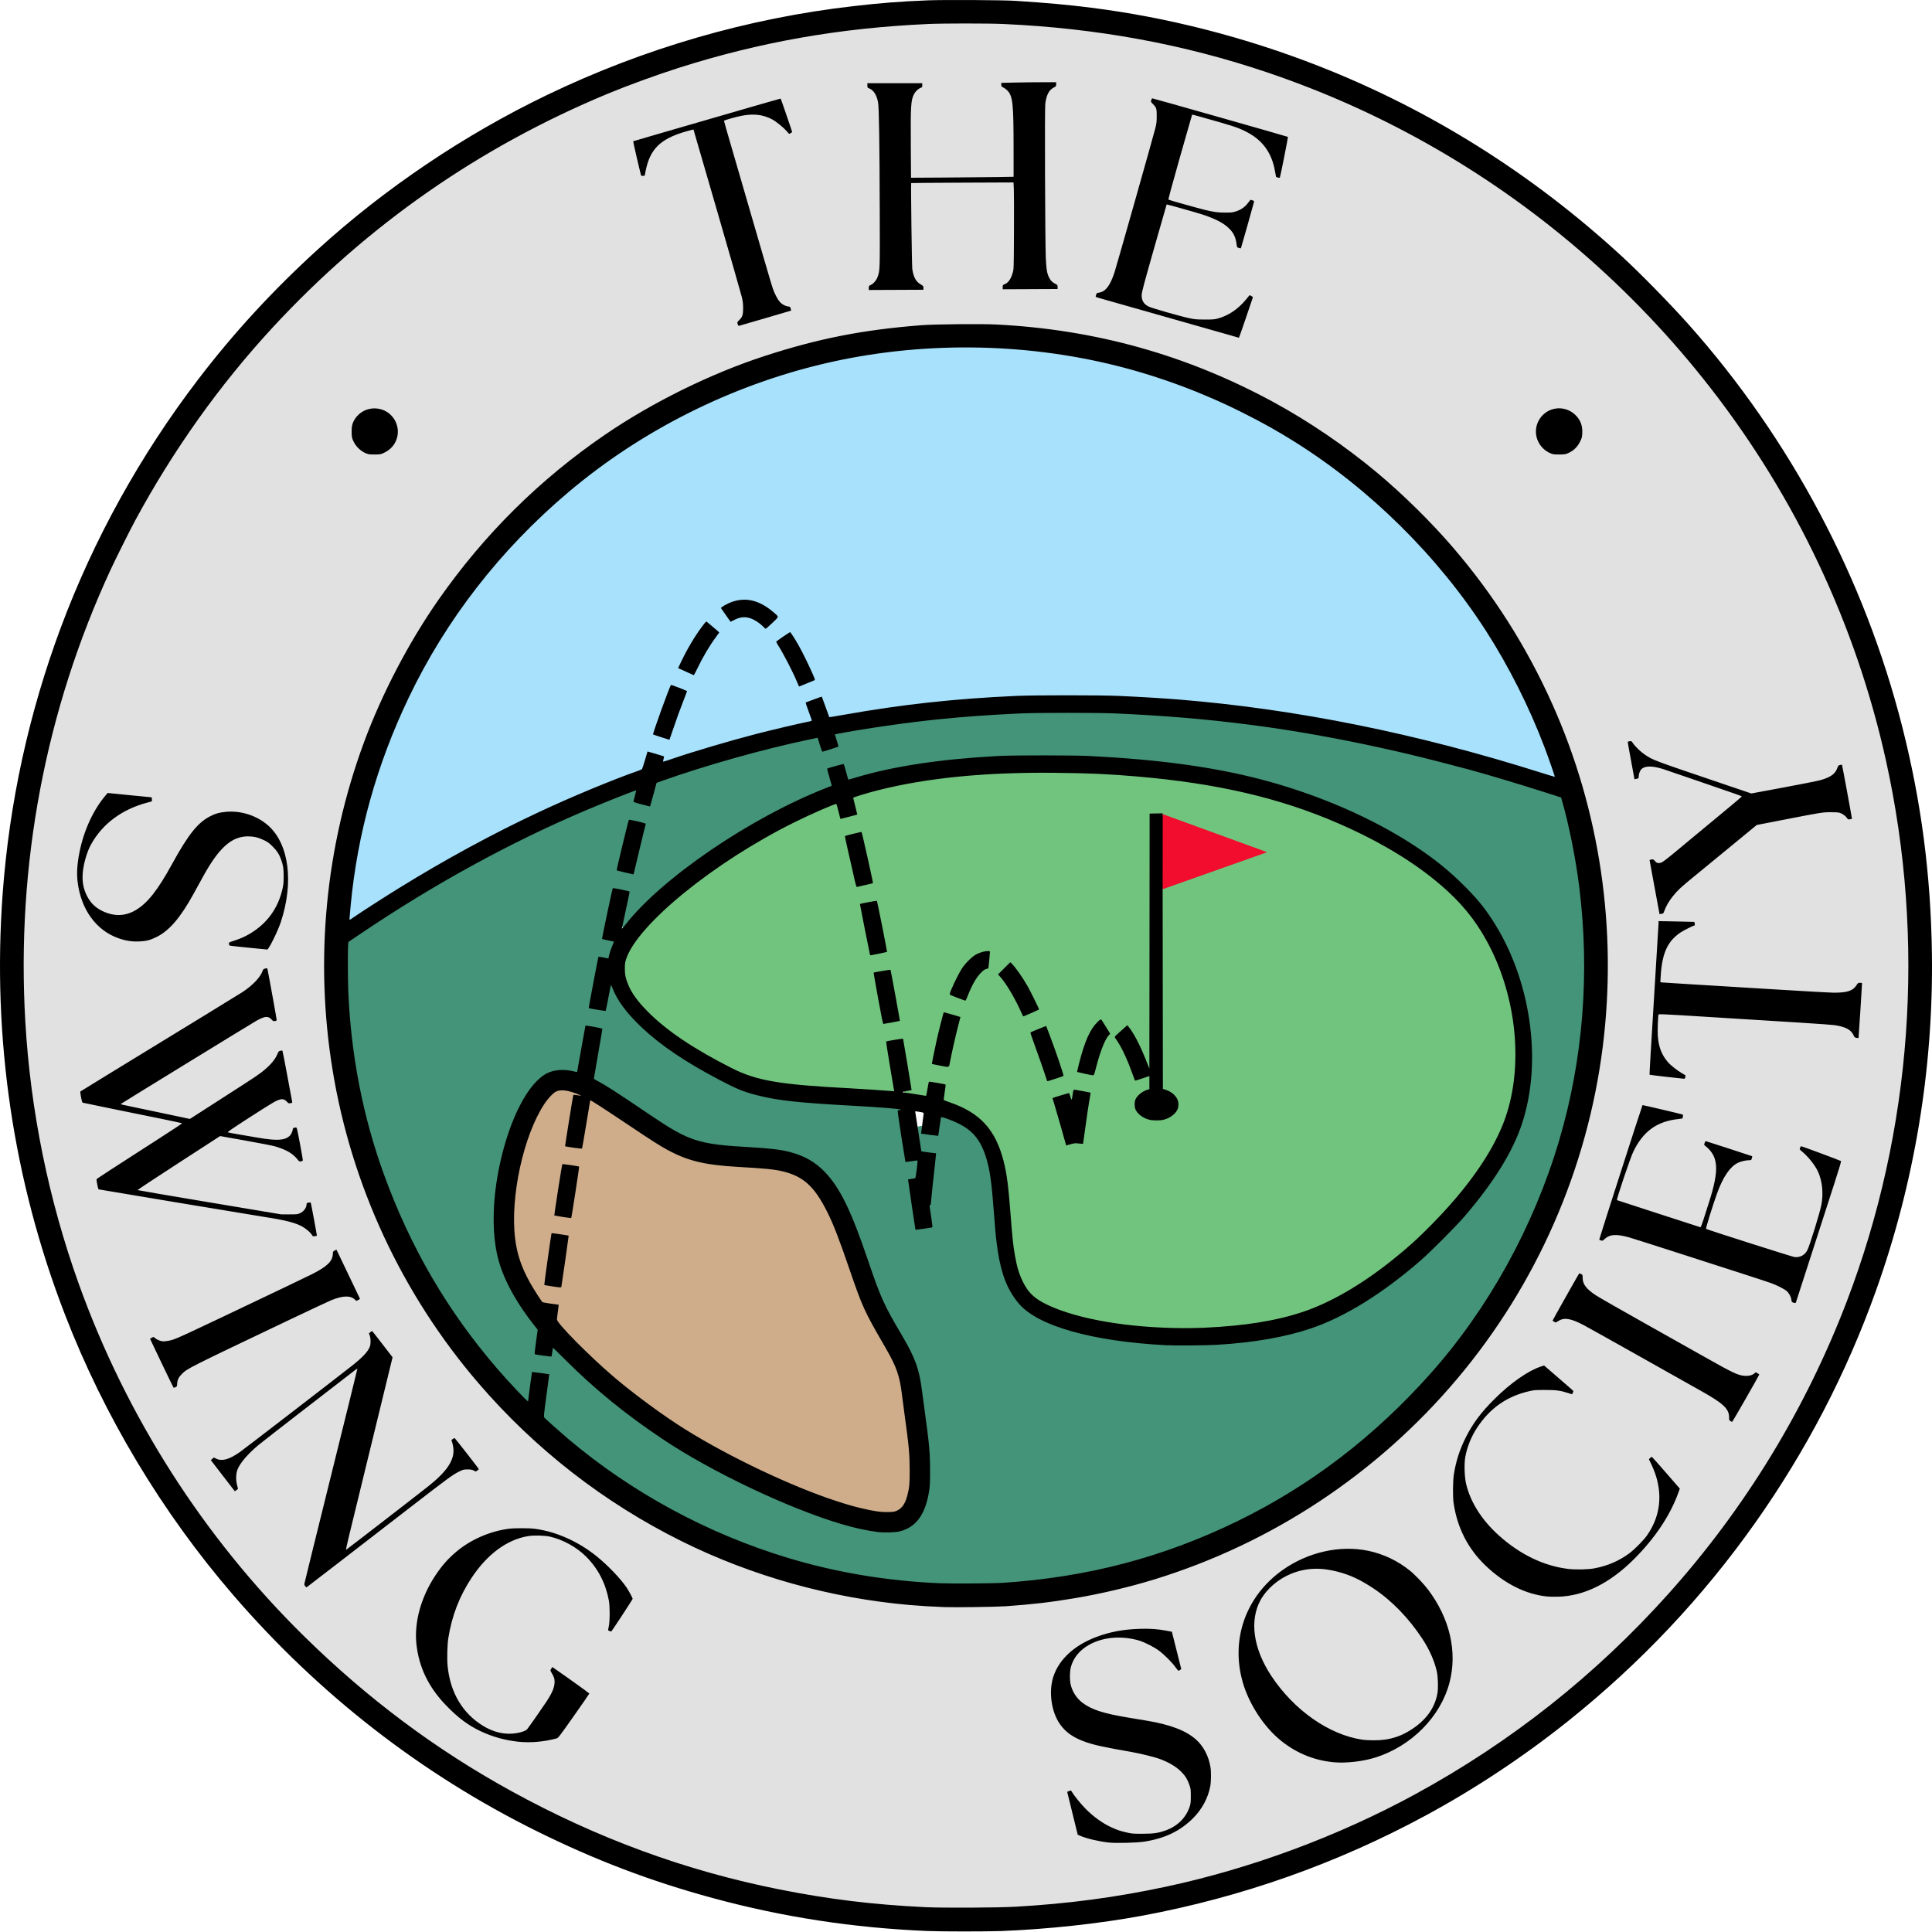<?xml version="1.0" encoding="UTF-8" standalone="no"?>
<!-- Created with Inkscape (http://www.inkscape.org/) -->

<svg
   width="1000"
   height="1000"
   viewBox="0 0 1000 1000"
   version="1.1"
   id="svg1"
   xml:space="preserve"
   sodipodi:docname="tss_colored.svg"
   inkscape:version="1.4 (86a8ad7, 2024-10-11)"
   xmlns:inkscape="http://www.inkscape.org/namespaces/inkscape"
   xmlns:sodipodi="http://sodipodi.sourceforge.net/DTD/sodipodi-0.dtd"
   xmlns="http://www.w3.org/2000/svg"
   xmlns:svg="http://www.w3.org/2000/svg"><sodipodi:namedview
     id="namedview1"
     pagecolor="#ffffff"
     bordercolor="#000000"
     borderopacity="0.25"
     inkscape:showpageshadow="2"
     inkscape:pageopacity="0.0"
     inkscape:pagecheckerboard="0"
     inkscape:deskcolor="#d1d1d1"
     inkscape:document-units="mm"
     inkscape:zoom="0.45254834"
     inkscape:cx="211.02718"
     inkscape:cy="403.27184"
     inkscape:window-width="1920"
     inkscape:window-height="1009"
     inkscape:window-x="1912"
     inkscape:window-y="-8"
     inkscape:window-maximized="1"
     inkscape:current-layer="layer1" /><defs
     id="defs1" /><g
     inkscape:label="Layer 1"
     inkscape:groupmode="layer"
     id="layer1"><path
       style="fill:#a8e1fc;fill-opacity:1;stroke-width:1.562"
       d="m 496.497,175.616 c -98.414,0.366 -195.182,48.73 -254.104,127.645 -37.626,49.564 -62.321,110.304 -65.329,172.584 3.963,9.127 13.053,-1.563 18.53,-4.176 42.36,-26.871 87.511,-49.325 133.832,-68.329 3.848,-1.876 7.276,-4.923 8.685,-9.064 10.59,6.998 22.191,-2.627 33.016,-3.941 16.4,-4.969 33.39,-8.331 49.644,-13.53 4.026,-2.11 2.729,-7.548 1.965,-10.406 0.164,10.571 10.633,9.704 18.046,7.338 116.31,-19.653 236.445,-6.6 348.911,28.505 5.723,1.852 18.83,7.523 18.489,-3.149 -8.715,-28.002 -22.524,-54.494 -38.4,-79.12 -49.278,-73.521 -129.016,-126.284 -216.742,-140.01 -18.671,-3.104 -37.618,-4.535 -56.543,-4.347 z m -112.076,139.719 c 7.85,0.468 -2.741,-0.065 -4.941,0.769 1.583,-0.552 3.268,-0.781 4.941,-0.769 z m 11.804,4.065 c -0.116,0.181 -0.43,-0.525 0,0 z m -31.943,11.609 c -2.767,3.957 -4.657,8.995 -7.413,12.567 2.345,-4.67 4.996,-9.193 7.996,-13.474 z m 43.665,2.683 c 2.648,4.126 4.767,8.57 6.696,13.071 -2.235,-4.092 -5.419,-9.833 -6.696,-13.071 z m -58.85,28.314 c -1.178,4.207 -3.983,11.834 -4.816,13.599 1.178,-3.754 3.886,-11.88 4.816,-13.599 z"
       id="path7" /><path
       style="fill:#e1e1e1;fill-opacity:1;stroke-width:1.562"
       d="M 484.976,8.417 C 417.447,9.679 350.389,26.568 289.258,55.038 148.049,121.447 42.185,258.607 15.783,412.649 6.356,460.312 7.124,509.377 11.214,557.578 23.444,660.066 68.444,758.31 138.899,833.831 233.666,936.99 374.186,997.192 514.474,991.266 637.996,988.947 759.117,936.144 846.446,849.012 932.597,764.246 985.828,646.401 991.086,525.566 c 1.999,-46.817 -1,-93.963 -12.4,-139.531 C 954.817,283.353 896.108,189.572 815.081,122.269 737.665,56.83 639.062,16.208 537.802,9.769 520.213,8.769 502.593,8.294 484.976,8.417 Z m 50.601,38.01 c 6.905,-1.747 0.604,7.073 2.045,10.791 -0.137,28.34 -1.766,56.907 0.949,85.129 3.559,6.157 -7.027,2.431 -10.657,3.384 -2.141,-1.623 1.2,-8.662 0.357,-12.625 -0.19,-27.243 1.028,-53.883 -0.598,-81.088 -1.708,-4.263 -2.199,-6.519 3.397,-5.511 1.502,-0.045 3.005,-0.069 4.507,-0.079 z m -72.296,1.541 c 6.853,-1.929 5.348,2.253 4.483,7.034 -1.206,28.98 -1.889,57.213 0.943,86.206 3.795,7.134 -5.42,3.836 -9.665,4.437 -1.999,-1.35 1.37,-7.861 0.391,-11.264 -0.362,-28.179 1.104,-56.597 -1.968,-84.625 -2.131,-3.419 4.255,-0.998 5.817,-1.788 z m -61.81,9.558 c 0.164,2.052 -3.123,-2.752 0,0 z m 204.233,1.096 c 10.267,-0.714 4.403,7.459 3.137,13.33 -3.195,10.389 -6.092,22.157 -8.396,32.049 -6.736,15.186 -9.502,32.303 -12.951,48.609 1.303,3.887 -12.443,-0.738 -10.922,-2.606 10.706,-22.484 15.072,-47.496 22.327,-71.242 1.462,-6.881 4.38,-13.633 4.452,-20.713 l 1.518,0.37 z m -233.63,6.793 c 7.3,29.88 15.245,59.785 25.97,88.626 4.552,4.867 0.809,5.789 -4.421,6.766 -7.036,4.439 -3.734,-7.365 -6.709,-11.273 -7.494,-27.482 -14.988,-54.981 -23.416,-82.193 2.401,-0.044 7.034,-3.182 8.575,-1.926 z m 286.084,7.376 c 5.8,-2.155 2.929,9.633 1.111,2.551 0.044,-0.615 -3.785,-3.907 -1.111,-2.551 z m -323.376,3.323 c -2.991,5.049 -1.488,-2.875 0,0 z m 307.346,36.783 c -0.297,6.602 -2.054,4.033 -4.913,0.897 1.544,-0.005 3.884,-0.895 4.913,-0.897 z m -2.209,52.548 c 1.736,7.02 -11.623,2.803 -3.836,1.703 1.009,-0.073 3.819,-2.418 3.836,-1.703 z m -140.649,6.924 c 100.318,-1.219 199.183,47.442 260.002,127.372 61.343,78.844 83.657,185.424 57.967,281.661 -24.745,97.868 -97.072,181.87 -190.703,220.59 -44.495,18.999 -92.941,27.021 -141.265,24.634 -55.432,-0.948 -110.754,-19.581 -158.204,-48.709 -83.114,-50.716 -141.412,-141.74 -152.365,-238.297 -11.849,-95.221 20.304,-193.392 85.95,-263.483 53.186,-57.76 129.278,-95.071 207.193,-102.307 10.445,-0.969 20.934,-1.446 31.424,-1.462 z m 307.782,43.506 c 8.492,-0.052 9.775,16.137 -0.211,14.175 -10.062,1.357 -9.123,-14.589 0.211,-14.175 z m -612.863,0.32 c 8.051,0.214 9.682,12.885 1.135,13.904 -7.981,2.235 -12.628,-10.201 -4.266,-13.275 0.961,-0.494 2.054,-0.711 3.131,-0.629 z m 654.572,177.353 c 0.352,0.346 -0.511,-0.142 0,0 z M 950.626,405.719 c -0.497,3.114 5.409,13.029 -0.87,10.559 -14.757,0.47 -29.689,3.714 -43.768,8.038 -15.953,11.48 -30.71,24.719 -44.351,38.855 0.576,-4.969 -6.191,-13.794 1.144,-14.877 14.876,-9.598 28.888,-21.101 41.226,-33.719 14.168,-0.324 28.774,-4.214 42.563,-8.261 1.351,0.136 4.246,-3.534 4.056,-0.595 z M 64.523,415.729 c -4.336,2.139 -9.842,6.309 -12.689,8.42 3.208,-5.389 4.863,-11.471 12.689,-8.42 z m 55.45,8.755 c 4.172,-0.104 10.906,2.692 12.982,4.514 -17.577,-3.267 -27.593,15.154 -34.833,27.978 -6.175,11.67 -15.407,28.073 -30.932,25.608 -2.248,-0.47 -14.992,-6.158 -8.231,-4.971 19.226,1.092 28.145,-19.637 36.919,-33.147 5.261,-8.999 12.355,-20.107 24.095,-19.981 z m 745.517,56.631 c -4.714,7.238 -3.432,-2.893 0,0 z m -727.716,2.2 c -2.965,4.995 -4.662,1.17 0.531,-1.407 0.908,-1.081 -0.311,0.866 -0.531,1.407 z m -2.353,26.855 c -0.555,4.311 6.168,13.214 -0.742,13.568 -24.734,12.097 -48.005,27.344 -70.59,43.054 -2.549,6.389 -9.976,0.586 -15.103,0.046 8.881,-7.272 22.622,-14.684 33.513,-21.747 17.824,-11.263 36.509,-21.72 52.922,-34.921 z M 906.958,515.802 c 16.639,0.963 36.603,2.47 51.715,1.578 -1.012,4.265 1.926,15.086 -4.98,9.879 -29.964,-4.003 -60.468,-4.605 -90.677,-6.488 -7.336,-0.808 -0.136,-12.294 7.088,-7.129 12.285,0.72 24.569,1.441 36.854,2.161 z m -48.511,34.36 c 4.005,3.612 -1.045,3.8 0,0 z m -714.142,7.26 c 1.614,5.112 2.373,8.961 -3.824,9.412 -9.035,4.34 -19.283,10.704 -25.708,16.87 -14.24,5.754 -26.598,16.399 -39.575,24.879 -4.766,4.919 -8.439,6.687 -15.467,4.138 -7.87,-0.048 3.635,-5.052 5.512,-7.112 9.773,-7.424 22.162,-12.345 30.087,-21.78 8.512,-0.925 18.023,-9.875 26.55,-14.737 7.442,-4.985 14.979,-9.938 21.619,-15.982 0.269,1.437 0.537,2.875 0.806,4.312 z m 711.078,20.404 c 3.262,1.666 -7.31,2.803 0,0 z m 36.633,20.45 c 5.964,-0.283 1.974,3.457 0.29,3.824 0.353,-0.942 -2.203,-4.839 -0.29,-3.824 z m 51.88,4.025 c 5.433,1.214 1.376,8.367 0.159,0.638 -0.051,-0.233 -0.855,-1.068 -0.159,-0.638 z m -106.369,23.694 c 14.068,4.345 28.013,10.132 42.52,12.524 3.84,-0.852 7.126,5.075 11.786,5.145 12.948,3.923 25.769,8.744 39.163,10.886 -2.121,3.179 -1.853,13.226 -6.763,8.533 -27.317,-10.801 -55.551,-19.536 -83.871,-27.319 -4.554,-0.222 -7.531,-0.434 -4.074,-5.933 0.421,-1.244 0.77,-2.69 1.239,-3.836 z m -679.471,5.218 c -0.916,-0.014 0.179,-0.824 0,0 z m 17.297,28.137 c 1.202,3.319 6.284,8.616 0.012,8.264 -27.587,10.851 -54.342,24.083 -80.499,38.028 -3.205,2.872 -5.535,4.251 -6.805,-0.855 -1.465,-3.507 -6.066,-8.653 0.769,-7.51 24.261,-7.952 46.633,-20.954 69.778,-31.65 5.194,-2.86 10.87,-5.323 14.972,-9.744 0.591,1.156 1.182,2.311 1.773,3.467 z m 642.392,8.42 c 13.688,13.852 32.9,20.666 49.167,30.979 11.796,5.926 23.251,14.332 36.032,17.346 -2.988,2.938 -4.605,13.784 -8.722,7.913 -25.314,-15.775 -50.944,-31.527 -78.091,-43.927 -4.744,-0.527 -6.107,-1.619 -2.103,-6.079 1.23,-2.034 2.431,-4.414 3.717,-6.232 z m -619.482,36.108 c -7.486,31.945 -15.945,63.842 -23.123,95.757 3.669,3.901 -14.926,16.74 -9.468,6.826 6.75,-31.781 16.607,-63.097 21.58,-95.146 -2.362,-4.381 6.829,-7.03 7.55,-12.259 1.154,1.607 2.307,3.215 3.461,4.822 z m 599.445,8.786 c 4.053,1.115 4.306,2.903 -0.528,2.219 -7.452,1.381 -7.627,0.452 0.528,-2.219 z m -559.125,42.606 c 3.052,2.699 -3.925,3.466 -0.33,-0.415 z m -118.848,3.598 c -0.639,5.128 -3.879,-0.484 0,0 z m 744.788,12.86 c -2.105,10.413 -3.464,-8.757 0,0 z M 757.724,776.801 c 11.759,25.685 41.47,44.326 69.971,38.541 -21.575,13.873 -51.695,3.278 -63.568,-18.454 -3.62,-5.791 -7.287,-14.348 -6.403,-20.087 z m -501.697,20.975 c -18.55,14.913 -29.864,38.771 -28.082,62.711 -0.109,4.927 0.273,9.997 2.396,14.52 -17.369,-19.959 -11.175,-51.704 8.499,-67.703 4.625,-4.157 12.665,-8.73 17.188,-9.528 z m 441.721,8.917 c 29.449,-1.569 52.185,30.492 48.895,57.852 -4.761,30.681 -40.534,51.732 -69.034,39.694 -28.572,-11.37 -42.071,-51.472 -22.421,-76.361 9.905,-13.531 25.912,-21.91 42.56,-21.185 z m -380.041,13.803 c 3.623,3.02 5.969,9.675 1.703,10.91 0.568,-2.504 -3.085,-12.176 -1.703,-10.91 z m 280.179,27.527 c 5.592,-1.871 7.415,6.901 1.663,1.019 -0.435,-0.323 -2.384,-1.103 -1.663,-1.019 z m -48.105,22.61 c 1.305,16.747 20.882,20.029 34.155,22.702 14.125,3.17 35.075,4.394 37.72,22.339 1.219,2.544 -1.139,15.866 -1.617,10.037 -0.972,-16.273 -20.068,-19.658 -32.684,-22.761 -13.525,-3.473 -33.732,-4.048 -38.068,-20.483 -1.125,-3.578 -1.11,-9.938 0.494,-11.835 z m -258.206,1.797 c 3.394,2.532 9.626,5.319 4.446,9.43 -4.901,6.574 -9.216,16.794 -19.205,15.378 4.711,-8.281 12.898,-15.486 13.882,-25.421 z m 268.661,68.024 c 3.166,3.071 6.702,5.787 10.599,7.867 -5.294,0.029 -11.201,-1.746 -10.938,-8.2 z"
       id="path5" /><path
       style="fill:#e1e1e1;fill-opacity:1;stroke-width:1.562"
       d="m 681.729,808.316 c -19.823,-1.086 -39.036,16.955 -35.788,37.323 1.859,24.675 22.697,43.339 43.19,54.367 16.399,8.848 38.255,6.388 50.694,-8.077 11.264,-10.652 10.868,-28.082 2.853,-40.479 -12.725,-21.39 -34.19,-43.56 -60.95,-43.134 z"
       id="path6" /><path
       style="fill:#cfad8b;fill-opacity:1;stroke-width:1.562"
       d="m 292.3,559.814 c -15.485,3.118 -20.79,21.045 -24.976,34.253 -4.521,19.14 -7.805,39.933 -2.429,59.167 4.5,9.583 8.72,23.22 19.504,26.337 0.533,12.095 13.266,18.632 20.377,27.045 38.041,35.728 85.208,61.066 134.73,76.842 10.319,2.669 27.156,7.576 32.976,-5.022 4.192,-21.104 1.108,-43.195 -2.838,-64.148 -7.934,-22.486 -21.223,-42.814 -28.3,-65.722 -6.899,-16.847 -12.74,-39.728 -32.556,-45.407 -23.3,-4.933 -49.291,-2.396 -69.537,-17.182 -11.129,-5.894 -20.953,-15.513 -32.703,-19.517 -8.66,0.693 -6.211,15.045 -8.356,19.475 -0.132,-8.034 6.46,-20.036 -2.206,-25.412 -1.15,-0.521 -2.427,-0.745 -3.687,-0.708 z m 1.498,53.738 c -0.505,4.254 -2.366,15.341 -0.883,5.41 0.115,-0.679 1.641,-11.055 0.883,-5.41 z m -4.532,29.742 c -0.311,3.423 -2.4,17.992 -1.171,7.123 0.3,-2.367 0.416,-4.91 1.171,-7.123 z"
       id="path8" /><path
       style="fill:#71c47d;fill-opacity:1;stroke-width:1.562"
       d="m 533.292,396.603 c -30.486,0.454 -62.24,0.588 -90.894,12.143 -3.985,1.762 -2.801,8.05 -4.08,9.811 -3.597,-10.028 -15.587,-3.021 -21.934,-0.122 -33.196,16.269 -65.74,36.501 -89.84,64.951 -8.521,9.869 -10.088,25.363 -0.653,35.236 17.8,21.22 42.604,36.981 69.284,44.324 22.445,3.452 45.44,5.345 67.976,5.745 8.021,-4.001 0.479,-15.156 1.18,-22.112 -0.89,-7.318 1.754,9.13 2.234,11.689 -0.643,7.895 7.52,17.625 14.978,10.888 2.026,-1.71 3.573,-6.644 3.68,-1.065 4.121,10.597 19.632,9.647 24.091,20.615 13.96,24.287 4.96,54.942 18.054,79.703 12.099,16.01 34.453,17.54 52.643,21.152 33.782,3.604 69.304,3.266 101.483,-8.74 40.732,-18.126 75.33,-50.422 96.572,-89.585 12.486,-21.825 10.785,-48.002 7.838,-72.027 -6.25,-33.277 -28.825,-61.414 -57.288,-78.876 -52.843,-33.596 -116.661,-44.394 -178.403,-43.721 -5.641,-0.05 -11.281,-0.028 -16.922,-0.008 z m 68.857,30.914 c 13.323,4.229 26.53,8.821 39.655,13.629 -13.685,5.364 -28.332,8.956 -41.415,15.43 -2.006,-0.663 -0.167,-13.598 -0.674,-18.732 1.131,-2.201 -1.97,-12.869 2.435,-10.327 z m -159.167,10.184 c 1.264,4.619 2.954,11.947 3.311,15.158 -1.258,-5 -2.376,-10.164 -3.311,-15.158 z m 7.898,36.508 c 0.993,4.16 2.049,9.391 2.512,12.973 -0.926,-3.992 -2.194,-10.004 -2.512,-12.973 z m 55.2,24.832 c -4.098,3 -7.109,9.857 -8.658,12.897 2.071,-4.724 4.515,-9.805 8.658,-12.897 z m 16.464,5.399 c 3.332,4.383 6.582,10.19 8.612,14.487 -2.513,-4.887 -5.847,-10.542 -8.612,-14.487 z m -63.419,12.234 c 1.843,9.275 1.149,8.087 -0.22,-0.226 -1.416,-8.224 -1.513,-9.208 0.22,0.226 z m 32.092,15.323 c -0.6,3.293 -2.405,11.2 -2.896,12.192 0.792,-4.038 1.796,-8.517 2.896,-12.192 z m 48.502,5.841 c 1.415,4.008 2.653,8.077 3.76,12.18 -1.31,-4.274 -3.831,-9.067 -4.144,-13.217 z m 44.562,2.6 c 0.877,4.378 8.635,12.549 6.36,13.669 -2.681,-4.513 -4.644,-9.596 -6.781,-14.447 z m -18.582,2.536 c -0.59,1.786 -3.976,12.359 -2.313,5.869 0.503,-1.654 2.109,-5.608 2.313,-5.869 z m 31.647,12.634 c -5.227,-1.738 1.717,-2.686 0,0 z m 1.434,9.949 c 3.174,1.208 9.882,7.596 3.217,9.283 -2.623,1.908 -11.773,-0.189 -9.531,-4.465 2.25,-0.416 5.564,-6.652 6.314,-4.819 z m -40.536,3.323 c 2.506,3.86 -1.328,12.25 -1.151,17.674 -3.125,4.442 -4.19,-7.958 -5.503,-10.722 -3.571,-7.653 2.989,-3.313 6.654,-6.951 z"
       id="path9" /><path
       style="fill:#439478;fill-opacity:1;stroke-width:1.562"
       d="m 543.713,364.795 c -36.534,0.864 -73.522,2.807 -109.18,11.121 -3.901,0.793 -5.016,5.257 -6.36,7.62 -4.213,-11.767 -17.341,-2.01 -25.701,-1.421 -21.545,6.098 -44.097,10.348 -64.317,20.091 -3.638,1.52 -3.652,8.974 -5.02,9.418 0.185,-9.785 -11.191,-5.554 -16.186,-2.592 -49.356,20.441 -97.525,45.354 -140.606,76.789 -2.833,11.037 0.312,23.672 0.179,35.352 4.469,73.524 35.562,145.311 85.928,199.002 3.627,6.022 14.862,8.585 16.293,-0.409 -1.134,5.786 -1.756,16.66 5.115,21.613 37.505,33.048 82.626,58.053 130.893,71.274 93.517,26.153 198.032,6.613 276.175,-50.888 38.836,-29.308 72.737,-66.087 95.182,-109.508 38.591,-72.302 48.915,-159.884 26.064,-238.737 -4.88,-8.623 -17.204,-7.973 -25.392,-11.852 -78.659,-24.189 -160.651,-37.875 -243.068,-36.872 z m -8.173,31.055 c 66.377,-1.035 135.677,8.36 192.7,44.919 31.954,19.552 56.334,53.572 58.826,91.284 3.098,28.397 -2.703,59.293 -22.073,81.543 -27.474,33.51 -61.809,66.097 -106.039,74.006 -36.636,7.066 -75.073,6.372 -110.642,-5.433 -14.744,-4.652 -25.782,-17.85 -26.791,-33.423 -4.231,-19.254 -1.22,-40.483 -10.4,-58.517 -5.24,-8.493 -15.246,-17.044 -25.717,-15.24 -5.267,1.49 -1.188,10.337 -7.617,7.8 -8.514,-0.293 -5.68,9.923 -5.31,13.861 -3.163,-8.337 -0.253,-18.033 -5.148,-25.439 -7.787,-4.332 -17.743,-1.164 -26.246,-3.114 -24.679,-1.988 -50.711,-2.789 -72.476,-16.357 -19.248,-10.246 -37.363,-23.978 -49.159,-42.385 -6.877,-7.963 -10.514,14.68 -8.779,4.922 2.203,-5.137 -0.576,-14.415 6.464,-15.628 5.092,-3.715 4.267,-11.815 -0.07,-15.598 0.621,-4.916 2.177,-12.005 3.091,-15.445 -4.904,8.549 4.11,19.208 10.734,9.095 28.243,-28.294 62.901,-49.462 99.422,-65.827 3.645,-1.967 4.351,-6.735 3.519,-10.11 2.602,9.278 13.006,5.447 19.464,3.583 27.187,-6.495 54.329,-9.041 82.248,-8.496 z m -206.924,34.763 c -0.48,3.07 -3.222,13.965 -2.771,11.253 0.67,-3.233 1.814,-8.389 2.771,-11.253 z m -22.507,108.972 c -0.438,8.914 -7.439,21.938 4.739,25.846 20.659,12.177 39.757,30.647 65.097,31.519 17.383,3.045 40.735,0.102 51.575,17.421 14.601,24.37 20.543,52.833 34.633,77.552 12.698,21.045 13.59,46.467 14.451,70.364 -0.006,10.443 -1.866,26.296 -15.594,25.977 -23.48,0.104 -45.19,-11.324 -66.389,-20.16 -37.364,-17.273 -71.309,-40.799 -101.061,-69.058 -3.179,-3.712 -7.704,-3.719 -11.618,-1.99 2.307,-15.099 -12.626,-24.905 -16.743,-38.303 -6.764,-15.184 -3.465,-32.623 -2.995,-48.758 2.173,-16.902 7.653,-34.068 19.049,-47.354 6.8,-7.223 23.328,0.5 22.907,-13.24 0.218,-1.096 2.505,-14.25 1.95,-9.816 z m 172.913,61.301 c 1.553,6.481 -0.51,3.398 0,0 z m -0.272,8.234 c -0.736,7.397 -0.883,14.981 -1.309,22.293 -0.146,-7.626 -5.1,-16.338 1.007,-22.488 0.554,-1.383 0.582,-2.884 0.302,0.195 z m -196.759,90.158 c -0.004,-0.507 1.663,-2.358 0,0 z m -2.908,18.024 c 0.068,-2.016 0.408,-3.655 0,0 z"
       id="path10" /><path
       style="fill:#000000;stroke-width:0.049;fill-opacity:1"
       d="M 480.176,999.49 C 441.708,997.892 405.345,992.319 368.98,982.449 336.822,973.721 308.246,962.864 277.864,947.828 218.083,918.246 165.02,876.975 120.727,825.612 83.847,782.846 53.848,732.825 33.558,680.265 6.88,611.16 -4.06,537.382 1.342,462.993 4.776,415.687 14.886,369.321 31.462,324.852 48.472,279.218 72.573,235.661 102.477,196.509 120.988,172.273 141.168,150.338 164.461,129.134 199.372,97.355 240.426,69.709 283.375,49.055 333.479,24.961 387.063,9.441 441.845,3.154 456.127,1.516 466.083,0.743 480.176,0.179 c 8.388,-0.335 38.964,-0.17 45.312,0.245 17.007,1.112 27.041,2.023 39.318,3.571 39.589,4.991 79.828,15.309 117.804,30.207 57.779,22.667 110.471,55.761 157,98.607 9.644,8.881 24.871,24.434 34.429,35.166 52.77,59.253 91.075,131.411 110.584,208.313 9.838,38.781 14.766,76.533 15.329,117.444 0.817,59.376 -9.07,118.771 -29.069,174.635 -15.223,42.523 -36.092,82.62 -62.336,119.771 -27.301,38.647 -59.553,72.83 -96.859,102.656 -23.052,18.43 -48.113,35.039 -73.969,49.02 -45.827,24.781 -95.006,42.16 -146.346,51.718 -22.267,4.145 -49.401,7.092 -73.479,7.979 -7.578,0.279 -30.811,0.267 -37.719,-0.02 z m 45.312,-12.567 c 27.386,-1.549 51.873,-4.799 77.765,-10.322 44.232,-9.433 89.258,-26.118 129.201,-47.874 49.625,-27.031 93.444,-61.719 131.185,-103.849 39.684,-44.299 70.93,-95.514 92.199,-151.122 33.918,-88.679 41.021,-186.831 20.286,-280.323 C 960.634,323.594 929.619,257.751 885.44,200.918 845.063,148.974 794.983,105.867 737.843,73.871 711.659,59.209 684.607,47.188 656.036,37.519 612.626,22.827 567.783,14.592 519.365,12.42 c -7.901,-0.354 -31.057,-0.354 -38.944,0 -45.954,2.069 -87.259,9.35 -129.515,22.83 -11.072,3.532 -26.074,9.005 -36.225,13.215 -66.51,27.588 -124.56,68.066 -173.495,120.979 -27.398,29.625 -51.582,63.58 -71.26,100.052 -2.773,5.14 -10.024,19.648 -12.608,25.228 -33.852,73.091 -48.942,153.011 -44.212,234.153 2.686,46.073 12.032,91.977 27.552,135.324 24.612,68.741 64.746,131.58 116.609,182.583 32.937,32.39 68.271,58.804 107.406,80.292 44.586,24.481 90.182,41.204 138.715,50.877 25.545,5.091 48.429,7.882 75.317,9.185 9.3,0.451 37.276,0.321 46.782,-0.217 z m 48.374,-33.232 c -5.144,-0.566 -11.513,-2.071 -14.732,-3.482 l -1.304,-0.572 -2.728,-11.093 -2.728,-11.093 0.819,-0.342 c 1.105,-0.462 1.155,-0.45 1.656,0.398 1.164,1.971 4.437,6.03 6.87,8.522 4.124,4.223 8.889,7.666 13.592,9.819 2.983,1.366 4.321,1.817 7.81,2.632 2.659,0.621 3.258,0.671 8.137,0.67 5.894,0 8.302,-0.354 12.287,-1.803 6.133,-2.231 10.552,-6.744 12.369,-12.634 0.352,-1.142 0.448,-2.247 0.444,-5.13 -0.006,-3.482 -0.045,-3.786 -0.768,-5.82 -1.027,-2.89 -2.08,-4.586 -4.13,-6.653 -2.576,-2.597 -6.08,-4.725 -10.726,-6.516 -2.685,-1.035 -10.423,-2.973 -15.109,-3.786 -13.638,-2.364 -18.933,-3.508 -23.473,-5.067 -6.349,-2.182 -10.381,-4.94 -13.421,-9.181 -4.616,-6.441 -6.081,-17.177 -3.413,-25.021 3.004,-8.833 10.922,-16.051 22.257,-20.291 7.013,-2.623 13.888,-3.905 22.351,-4.167 5.447,-0.169 9.301,0.102 13.824,0.971 l 2.817,0.541 2.427,9.643 2.427,9.643 -0.59,0.454 c -0.325,0.25 -0.701,0.452 -0.835,0.451 -0.135,0 -0.851,-0.847 -1.592,-1.878 -1.795,-2.498 -5.73,-6.446 -8.45,-8.477 -2.484,-1.855 -7.114,-4.248 -10.026,-5.182 -5.06,-1.622 -11.389,-2.081 -16.567,-1.201 -9.978,1.696 -17.139,7.3 -19.093,14.943 -0.589,2.304 -0.64,6.292 -0.113,8.784 0.775,3.66 3.052,7.222 6.099,9.543 4.686,3.569 10.911,5.589 23.78,7.716 2.425,0.401 6.503,1.076 9.062,1.5 12.842,2.129 20.913,5.231 26.213,10.075 3.707,3.388 6.34,8.498 7.233,14.036 0.408,2.528 0.354,7.489 -0.108,9.943 -1.136,6.034 -4.274,11.877 -8.827,16.434 -6.736,6.742 -14.616,10.531 -25.409,12.219 -3.738,0.585 -14.67,0.854 -18.329,0.451 z m 116.709,-41.541 c -10.906,-0.947 -20.93,-5.278 -29.269,-12.645 -8.115,-7.169 -15.157,-18.435 -18.13,-29.003 -6.22,-22.109 1.682,-44.291 20.58,-57.773 13.126,-9.364 29.83,-13.122 44.536,-10.017 7.837,1.655 15.148,5.141 21.482,10.244 2.632,2.12 7.161,6.855 9.405,9.831 11.241,14.913 15.226,32.127 11.115,48.015 -4.575,17.683 -19.736,33.034 -38.408,38.89 -6.412,2.011 -15.024,3.004 -21.309,2.459 z m 26.252,-11.724 c 4.861,-0.722 8.857,-2.193 13.059,-4.807 7.997,-4.975 12.638,-11.223 14.1,-18.981 0.496,-2.63 0.361,-8.488 -0.262,-11.347 -1.18,-5.421 -3.827,-11.448 -7.451,-16.967 -7.119,-10.842 -15.937,-19.921 -25.493,-26.243 -6.82,-4.513 -11.919,-6.885 -18.465,-8.59 -8.899,-2.317 -16.551,-1.967 -24.064,1.101 -6.613,2.7 -12.574,7.809 -15.717,13.47 -5.919,10.661 -3.872,25.247 5.537,39.44 11.755,17.732 29.906,30.435 47.076,32.946 2.993,0.438 8.657,0.427 11.679,-0.021 z m -448.448,1.094 c -7.02,-0.743 -13.524,-2.561 -19.767,-5.527 -6.344,-3.014 -11.382,-6.778 -17.53,-13.097 -9.179,-9.434 -14.224,-19.78 -15.536,-31.862 -1.231,-11.337 2.339,-24.309 9.784,-35.545 3.387,-5.112 6.559,-8.709 10.9,-12.359 7.407,-6.228 17.318,-10.564 27.078,-11.845 2.923,-0.384 10.407,-0.378 13.458,0.009 10.919,1.389 22.376,6.467 31.976,14.17 5.714,4.586 12.402,11.542 15.49,16.111 1.235,1.827 3.225,5.508 3.231,5.975 0.004,0.316 -10.887,16.921 -11.098,16.921 -0.309,0 -1.634,-0.566 -1.634,-0.698 0,-0.088 0.184,-1.042 0.409,-2.119 0.572,-2.739 0.576,-10.186 0.007,-13.226 -1.688,-9.021 -5.602,-16.563 -11.816,-22.77 -4.887,-4.881 -12.146,-8.872 -18.766,-10.318 -2.849,-0.622 -8.225,-0.735 -11.255,-0.236 -10.887,1.793 -21.085,9.323 -29.208,21.567 -6.295,9.489 -10.214,19.643 -12.054,31.228 -0.525,3.309 -0.72,10.775 -0.374,14.307 1.371,13.966 7.779,24.723 18.602,31.228 4.354,2.617 8.834,3.942 13.314,3.94 3.886,-0.002 8.196,-1.095 9.29,-2.355 0.605,-0.696 7.904,-11.126 9.835,-14.054 3.141,-4.761 4.338,-7.629 4.338,-10.394 0,-1.501 -0.119,-1.982 -0.853,-3.452 -0.469,-0.939 -0.983,-1.886 -1.142,-2.104 -0.232,-0.318 -0.181,-0.572 0.26,-1.284 l 0.549,-0.888 1.022,0.704 c 6.362,4.385 18.167,12.846 18.167,13.02 0,0.124 -3.613,5.349 -8.029,11.611 -7.502,10.639 -8.088,11.402 -8.94,11.63 -6.556,1.755 -13.548,2.361 -19.707,1.71 z m 220.373,-69.688 c -5.792,-0.216 -12.753,-0.636 -17.757,-1.07 -40.982,-3.558 -81.599,-14.9 -118.056,-32.968 -40.226,-19.936 -75.976,-47.74 -105.317,-81.91 -39.578,-46.091 -65.799,-102.465 -75.532,-162.389 -9.234,-56.851 -3.645,-115.14 16.206,-169.002 9.343,-25.351 23.285,-52.051 38.69,-74.091 23.643,-33.828 52.331,-62.264 86.152,-85.396 24.469,-16.735 54.782,-31.678 82.664,-40.75 27.824,-9.053 50.83,-13.569 81.194,-15.937 6.692,-0.522 30.874,-0.749 38.603,-0.363 51.281,2.564 98.423,15.72 143.135,39.944 18.63,10.093 37.47,22.913 54.13,36.833 13.333,11.14 27.73,25.316 38.959,38.36 21.168,24.591 38.313,51.573 51.591,81.194 24.763,55.241 33.834,116.882 26.147,177.697 -7.984,63.161 -34.273,123.037 -75.439,171.819 -41.305,48.946 -95.732,84.981 -156.62,103.697 -12.84,3.947 -27.633,7.442 -41.026,9.693 -12.513,2.103 -22.29,3.246 -35.882,4.194 -5.054,0.353 -26.351,0.651 -31.841,0.446 z m 30.372,-12.573 c 43.872,-2.896 83.027,-13.197 121.485,-31.961 37.623,-18.356 70.636,-43.599 99.801,-76.312 29.96,-33.605 53.402,-76.065 66.597,-120.628 12.399,-41.875 15.967,-86.82 10.418,-131.259 -1.869,-14.967 -5.384,-32.502 -9.017,-44.982 l -0.396,-1.361 -9.365,-2.983 c -13.321,-4.243 -30.567,-9.395 -38.634,-11.541 -19.193,-5.105 -29.038,-7.55 -42.373,-10.522 -48.23,-10.748 -90.343,-16.275 -140.59,-18.453 -9.099,-0.394 -40.441,-0.386 -48.986,0.013 -16.528,0.772 -29.543,1.712 -43.108,3.116 -16.283,1.685 -38.391,4.888 -51.587,7.475 l -1.253,0.246 0.947,2.99 c 0.521,1.644 0.947,3.1 0.946,3.235 0,0.135 -1.79,0.782 -3.976,1.438 -2.186,0.656 -4.106,1.243 -4.266,1.305 -0.188,0.072 -0.607,-0.915 -1.182,-2.785 -0.49,-1.593 -0.999,-3.241 -1.13,-3.662 l -0.24,-0.765 -4.461,0.935 c -23.789,4.987 -53.718,13.408 -76.339,21.48 l -2.563,0.914 -1.657,6.098 c -0.911,3.354 -1.687,6.122 -1.723,6.151 -0.037,0.029 -1.995,-0.467 -4.353,-1.102 -3.761,-1.014 -4.276,-1.212 -4.204,-1.62 0.045,-0.255 0.395,-1.621 0.777,-3.034 0.382,-1.414 0.676,-2.587 0.652,-2.608 -0.211,-0.189 -15.802,5.982 -25.638,10.148 -39.042,16.535 -78.27,37.965 -116.097,63.423 l -7.225,4.863 -0.159,1.336 c -0.255,2.139 -0.229,17.701 0.041,24.115 1.394,33.134 7.556,64.848 18.416,94.788 13.696,37.757 32.846,70.645 58.467,100.408 6.337,7.362 16.187,17.794 16.187,17.144 0,-0.398 1.969,-15.141 2.028,-15.188 0.029,-0.023 2.059,0.233 4.511,0.571 l 4.457,0.613 -0.112,0.641 c -0.062,0.353 -0.726,5.307 -1.476,11.01 -1.326,10.081 -1.351,10.383 -0.916,10.872 0.704,0.791 8.945,8.139 12.327,10.991 33.044,27.87 72.184,49.046 113.862,61.605 25.021,7.539 51.045,11.883 78.286,13.066 6.157,0.267 27.606,0.123 32.821,-0.222 z m -65.029,-26.33 c -5.772,-0.742 -11.872,-2.084 -18.615,-4.094 -27.822,-8.294 -67.628,-27.244 -92.91,-44.231 -19.15,-12.867 -34.627,-25.491 -49.855,-40.667 -3.554,-3.542 -6.486,-6.408 -6.515,-6.37 -0.029,0.038 -0.188,1.06 -0.352,2.271 -0.165,1.211 -0.344,2.246 -0.399,2.301 -0.125,0.125 -8.368,-1.001 -8.664,-1.183 -0.122,-0.076 0.166,-2.905 0.654,-6.414 l 0.872,-6.278 -2.087,-2.661 c -10.246,-13.065 -16.759,-25.693 -19.059,-36.951 -2.621,-12.83 -2.09,-29.113 1.494,-45.802 5.131,-23.89 14.753,-42.452 24.552,-47.361 3.783,-1.895 8.883,-2.214 14.118,-0.883 0.735,0.187 1.358,0.317 1.383,0.289 0.025,-0.028 0.992,-5.44 2.148,-12.027 1.155,-6.587 2.138,-12.012 2.183,-12.057 0.045,-0.045 2.032,0.268 4.415,0.695 3.385,0.607 4.333,0.859 4.333,1.151 0,0.206 -0.992,6.02 -2.204,12.919 -1.213,6.899 -2.204,12.634 -2.204,12.743 0,0.109 0.745,0.582 1.653,1.051 4.367,2.253 9.516,5.574 27.36,17.643 20.368,13.777 24.953,15.258 51.936,16.778 10.143,0.572 15.875,1.262 20.452,2.464 7.635,2.005 13.248,5.212 18.21,10.404 7.808,8.169 13.559,19.961 22.318,45.761 6.54,19.263 8.231,23.008 17.382,38.481 6.979,11.802 9.093,17.617 10.547,29.024 0.344,2.694 1.006,7.654 1.471,11.022 2.305,16.671 2.692,21.029 2.691,30.249 0,5.946 -0.091,8.045 -0.438,10.287 -1.893,12.208 -6.639,18.865 -15.039,21.096 -2.462,0.654 -8.16,0.822 -11.829,0.351 z m 10.453,-11.162 c 2.501,-1.231 4.108,-3.734 5.189,-8.08 0.971,-3.904 1.133,-5.751 1.116,-12.736 -0.02,-8.449 -0.384,-12.403 -2.678,-29.024 -0.465,-3.368 -1.074,-7.997 -1.353,-10.287 -1.17,-9.584 -2.835,-14.313 -8.45,-24.003 -11.155,-19.25 -11.825,-20.714 -18.858,-41.185 -5.268,-15.334 -8.119,-22.697 -11.135,-28.759 -6.804,-13.676 -12.598,-18.944 -23.636,-21.493 -4.216,-0.973 -8.803,-1.418 -23.146,-2.243 -16.821,-0.967 -25.686,-3.117 -36.021,-8.733 -4.353,-2.366 -7.772,-4.552 -21.783,-13.929 -11.645,-7.794 -18.108,-11.958 -18.295,-11.787 -0.026,0.024 -0.952,5.607 -2.057,12.406 -1.105,6.799 -2.099,12.462 -2.207,12.584 -0.161,0.181 -8.446,-0.974 -8.754,-1.22 -0.08,-0.064 4.061,-25.888 4.243,-26.463 0.063,-0.199 0.607,-0.184 1.989,0.056 1.046,0.182 1.944,0.289 1.995,0.238 0.051,-0.051 -1.044,-0.537 -2.434,-1.079 -4.724,-1.844 -8.226,-2.173 -10.551,-0.993 -1.499,0.761 -4.009,3.423 -5.873,6.23 -10.9,16.405 -17.858,48.31 -15.222,69.791 0.999,8.139 3.286,14.919 7.697,22.819 1.78,3.189 5.907,9.647 6.454,10.101 0.164,0.136 2.112,0.491 4.327,0.788 2.216,0.297 4.055,0.558 4.088,0.58 0.033,0.022 -0.158,1.575 -0.425,3.451 -0.267,1.876 -0.486,3.743 -0.488,4.15 -0.009,1.95 16.45,18.619 29.02,29.389 10.502,8.998 26.053,20.438 37.428,27.533 22.946,14.313 54.972,29.501 78.179,37.076 5.394,1.76 8.599,2.682 12.91,3.71 6.875,1.64 10.347,2.112 14.498,1.971 2.399,-0.082 2.83,-0.169 4.231,-0.859 z M 285.622,665.79 c -2.064,-0.31 -3.819,-0.629 -3.9,-0.709 -0.128,-0.128 3.587,-26.574 3.766,-26.81 0.073,-0.096 8.733,1.182 8.858,1.307 0.071,0.071 -3.522,25.192 -3.758,26.278 -0.145,0.666 -0.075,0.667 -4.966,-0.066 z m 5.624,-35.906 c -2.339,-0.375 -4.291,-0.719 -4.337,-0.765 -0.134,-0.135 3.947,-26.363 4.131,-26.547 0.162,-0.162 8.493,1.044 8.71,1.261 0.15,0.15 -3.889,26.412 -4.089,26.59 -0.089,0.078 -2.075,-0.164 -4.415,-0.539 z m 312.253,66.4 c -38.533,-2.039 -66.57,-10.024 -76.316,-21.736 -5.697,-6.846 -8.864,-14.814 -10.732,-27.001 -0.751,-4.898 -1.203,-9.284 -1.857,-18.002 -1.349,-17.988 -2.243,-24.344 -4.342,-30.861 -2.825,-8.774 -6.85,-13.606 -14.39,-17.279 -3.613,-1.76 -8.68,-3.543 -8.822,-3.105 -0.053,0.165 -0.379,2.385 -0.723,4.932 -0.344,2.548 -0.654,4.655 -0.689,4.685 -0.079,0.066 -8.821,-1.086 -8.88,-1.171 -0.024,-0.035 0.264,-2.267 0.64,-4.961 0.376,-2.694 0.689,-5.13 0.695,-5.414 0.012,-0.46 -0.222,-0.554 -2.192,-0.877 -1.212,-0.199 -2.204,-0.321 -2.204,-0.272 0,0.049 0.716,4.668 1.592,10.264 0.876,5.596 1.592,10.261 1.592,10.367 0,0.106 1.708,0.393 3.796,0.639 l 3.796,0.446 v 0.628 c 0,0.346 -0.219,2.447 -0.485,4.67 -0.572,4.785 -2.208,20.402 -2.208,21.081 0,0.26 -0.163,0.473 -0.361,0.473 -0.26,0 -0.328,0.189 -0.241,0.673 0.416,2.335 1.568,10.69 1.485,10.772 -0.157,0.157 -8.702,1.392 -8.811,1.273 -0.084,-0.092 -3.84,-25.561 -3.832,-25.982 0,-0.087 0.779,-0.237 1.726,-0.332 0.948,-0.095 1.863,-0.313 2.033,-0.484 0.29,-0.29 1.344,-8.831 1.117,-9.049 -0.053,-0.051 -1.465,0.117 -3.138,0.373 -1.672,0.256 -3.068,0.438 -3.101,0.404 -0.033,-0.034 -0.992,-6.013 -2.131,-13.287 -1.475,-9.417 -1.993,-13.278 -1.798,-13.406 0.151,-0.099 0.577,-0.182 0.948,-0.184 0.371,0 0.674,-0.096 0.674,-0.208 0,-0.37 -10.594,-1.234 -24.493,-1.998 -28.744,-1.579 -39.204,-2.719 -49.843,-5.43 -7.238,-1.845 -10.654,-3.24 -19.964,-8.153 -17.555,-9.264 -29.967,-17.653 -39.799,-26.9 -7.847,-7.38 -12.74,-13.969 -15.315,-20.622 -0.489,-1.264 -0.697,-1.582 -0.8,-1.225 -0.077,0.265 -0.662,3.293 -1.3,6.728 -0.638,3.435 -1.244,6.342 -1.345,6.46 -0.149,0.173 -8.461,-1.204 -8.751,-1.45 -0.093,-0.078 4.885,-26.387 5.024,-26.551 0.051,-0.06 1.225,0.11 2.61,0.38 l 2.518,0.489 0.516,-2.104 c 0.283,-1.157 0.953,-3.119 1.488,-4.36 0.535,-1.241 0.932,-2.256 0.882,-2.256 -0.214,0 -6.106,-1.274 -6.166,-1.333 -0.129,-0.127 5.301,-25.829 5.544,-26.24 0.106,-0.179 1.514,0.027 4.389,0.641 2.328,0.497 4.279,0.951 4.336,1.007 0.057,0.057 -0.27,1.807 -0.725,3.89 -0.456,2.083 -1.338,6.212 -1.961,9.176 -0.623,2.964 -1.2,5.664 -1.282,6.001 -0.09,0.369 0.609,-0.36 1.761,-1.837 18.863,-24.186 64.769,-55.466 103.893,-70.794 l 2.977,-1.166 -0.323,-1.127 c -1.503,-5.25 -2.132,-7.646 -2.035,-7.743 0.267,-0.267 8.42,-2.527 8.558,-2.372 0.083,0.094 0.627,1.934 1.209,4.089 0.582,2.155 1.081,3.953 1.109,3.995 0.028,0.042 1.707,-0.427 3.731,-1.042 19.239,-5.847 43.95,-9.595 73.893,-11.206 7.832,-0.421 38.72,-0.42 47.149,0.002 35.978,1.803 64.438,5.696 89.154,12.194 29.523,7.762 57.762,20.051 80.092,34.853 9.593,6.359 17.259,12.578 24.757,20.084 6.635,6.642 10.161,10.912 14.523,17.586 19.96,30.543 26.179,73.059 15.443,105.566 -4.807,14.555 -14.448,30.141 -29.574,47.809 -4.456,5.204 -17.408,18.226 -22.821,22.943 -19.761,17.22 -39.439,29.397 -57.078,35.321 -13.225,4.442 -29.046,7.206 -47.997,8.385 -5.698,0.355 -21.887,0.497 -26.82,0.236 z m 19.839,-9.057 c 21.039,-0.966 37.158,-3.557 51.068,-8.211 14.18,-4.744 30.181,-13.995 45.916,-26.546 8.294,-6.616 13.29,-11.129 21.019,-18.988 18.034,-18.337 30.687,-36.307 36.918,-52.432 10.08,-26.085 7.55,-61.248 -6.451,-89.651 -5.883,-11.935 -12.821,-21.218 -22.549,-30.17 -14.366,-13.221 -33.353,-24.982 -56.728,-35.141 -30.05,-13.059 -62.702,-20.655 -103.973,-24.188 -14.992,-1.283 -24.496,-1.707 -42.496,-1.896 -36.121,-0.378 -66.503,2.631 -91.936,9.106 -5.408,1.377 -12.527,3.561 -12.527,3.844 0,0.119 0.493,2.107 1.096,4.417 0.603,2.31 1.07,4.226 1.038,4.259 -0.032,0.032 -2.013,0.549 -4.401,1.149 l -4.343,1.091 -0.233,-0.89 c -0.129,-0.489 -0.56,-2.194 -0.959,-3.787 -0.399,-1.593 -0.795,-2.965 -0.879,-3.049 -0.364,-0.364 -12.753,5.03 -21.568,9.39 -41.713,20.632 -81.727,53.222 -87.356,71.148 -0.466,1.483 -0.572,2.356 -0.565,4.643 0.009,3.169 0.271,4.527 1.49,7.751 1.703,4.504 5.053,9.199 10.381,14.549 9.898,9.937 23.551,19.127 43.353,29.179 12.926,6.562 24.763,8.59 61.233,10.488 4.506,0.235 15.277,0.945 20.84,1.374 l 2.103,0.162 -2.159,-12.823 c -1.188,-7.053 -2.079,-12.889 -1.98,-12.969 0.208,-0.17 8.642,-1.542 8.729,-1.42 0.102,0.144 4.494,26.531 4.428,26.608 -0.035,0.041 -1.206,0.273 -2.602,0.515 -2.702,0.47 -2.742,0.624 -0.225,0.878 0.868,0.088 3.493,0.482 5.833,0.877 2.34,0.394 4.346,0.717 4.457,0.717 0.111,0 0.454,-1.653 0.762,-3.674 0.32,-2.095 0.673,-3.676 0.823,-3.679 0.615,-0.012 8.362,1.315 8.528,1.46 0.1,0.087 -0.103,1.902 -0.45,4.033 -0.348,2.131 -0.54,3.954 -0.427,4.052 0.113,0.098 1.418,0.595 2.9,1.103 15.887,5.455 23.853,14.149 28.047,30.612 1.671,6.558 2.418,12.393 3.674,28.673 0.857,11.117 1.254,14.84 2.102,19.717 1.062,6.107 2.161,9.788 4.132,13.839 2.853,5.863 6.221,8.996 13.12,12.206 15.754,7.329 41.482,11.708 69.799,11.882 3.166,0.019 8.126,-0.073 11.022,-0.206 z m -71.779,-95.365 c -0.559,-2.142 -4.918,-17.33 -5.832,-20.321 l -0.96,-3.14 0.526,-0.219 c 0.916,-0.382 8.03,-2.489 8.112,-2.402 0.043,0.046 0.326,0.91 0.63,1.92 0.634,2.11 0.688,2.041 1.223,-1.557 0.244,-1.639 0.403,-2.117 0.704,-2.117 0.545,0 8.382,1.42 8.502,1.54 0.054,0.054 -0.066,0.957 -0.266,2.005 -0.562,2.94 -2.013,12.616 -2.825,18.843 -0.402,3.086 -0.76,5.631 -0.795,5.655 -0.035,0.024 -1,-0.063 -2.145,-0.193 -1.896,-0.216 -2.283,-0.183 -4.345,0.381 l -2.263,0.619 z m 43,-12.372 c -3.057,-0.878 -5.657,-2.826 -6.728,-5.039 -0.653,-1.348 -0.716,-3.96 -0.131,-5.361 0.822,-1.968 3.423,-4.135 5.941,-4.949 l 1.286,-0.416 v -3.388 -3.388 l -3.678,1.248 c -2.023,0.686 -3.717,1.204 -3.764,1.15 -0.047,-0.054 -0.664,-1.696 -1.37,-3.649 -3.07,-8.488 -5.957,-14.465 -8.952,-18.53 -0.378,-0.514 -0.297,-0.61 2.974,-3.528 l 3.363,-3 0.585,0.712 c 2.674,3.254 5.82,9.244 8.899,16.942 l 1.933,4.834 0.067,-66.009 0.067,-66.009 3.351,-0.068 3.351,-0.068 0.078,0.652 c 0.087,0.729 -2.394,-0.191 36.267,13.446 9.127,3.219 16.594,5.921 16.594,6.003 0,0.083 -2.673,1.098 -5.94,2.257 -17.788,6.311 -45.022,15.966 -45.925,16.281 l -1.042,0.364 0.062,51.81 0.062,51.81 1.631,0.549 c 2.616,0.881 4.703,2.564 5.774,4.656 0.841,1.642 0.873,3.966 0.077,5.609 -1.119,2.313 -3.883,4.336 -7.028,5.147 -2.009,0.518 -5.879,0.484 -7.802,-0.069 z m -52.646,-20.178 c -0.903,-2.963 -4.653,-13.77 -6.428,-18.522 -1.276,-3.417 -2.229,-6.302 -2.117,-6.409 0.112,-0.107 1.983,-0.907 4.159,-1.776 l 3.956,-1.581 1.24,3.214 c 3.426,8.878 8.027,22.387 7.723,22.676 -0.2,0.19 -7.897,2.705 -8.277,2.705 -0.09,0 -0.205,-0.138 -0.257,-0.306 z m 19.581,-3.548 c -2.155,-0.485 -3.951,-0.904 -3.99,-0.932 -0.039,-0.028 0.372,-1.815 0.914,-3.97 2.927,-11.643 5.691,-17.938 9.576,-21.812 1.504,-1.5 1.855,-1.649 2.286,-0.969 2.884,4.552 4.319,6.862 4.319,6.957 0,0.064 -0.337,0.468 -0.75,0.898 -1.868,1.951 -4.487,8.589 -6.469,16.397 -0.879,3.465 -1.153,4.233 -1.519,4.269 -0.246,0.024 -2.21,-0.352 -4.366,-0.837 z m -75.316,-4.278 c -2.088,-0.402 -3.817,-0.751 -3.843,-0.775 -0.07,-0.067 1.503,-7.886 2.371,-11.789 1.1,-4.944 3.58,-14.772 3.785,-15.002 0.055,-0.061 8.515,2.358 8.623,2.466 0.032,0.032 -0.433,1.873 -1.033,4.093 -1.123,4.153 -3.326,13.83 -4.306,18.914 -0.654,3.396 -0.035,3.164 -5.597,2.094 z m -31.672,-34.757 c -1.321,-7.289 -2.369,-13.279 -2.327,-13.312 0.181,-0.144 8.645,-1.564 8.742,-1.467 0.129,0.129 4.949,26.377 4.86,26.466 -0.091,0.091 -8.131,1.566 -8.532,1.565 -0.257,0 -0.93,-3.252 -2.743,-13.253 z m 74.854,8.905 c -0.085,-0.236 -0.889,-1.972 -1.786,-3.858 -3.128,-6.576 -7.046,-13.019 -9.768,-16.063 l -1.223,-1.367 3.159,-3.153 3.159,-3.152 0.644,0.601 c 1.915,1.787 5.674,7.118 8.394,11.905 1.445,2.543 6.014,11.83 5.882,11.956 -0.185,0.178 -7.857,3.56 -8.075,3.56 -0.127,0 -0.301,-0.193 -0.387,-0.429 z m -30.936,-8.119 c -0.606,-0.24 -2.397,-0.907 -3.98,-1.482 -1.872,-0.68 -2.878,-1.169 -2.878,-1.401 0,-1.219 4.157,-9.993 6.306,-13.307 1.853,-2.858 5.315,-6.255 7.558,-7.416 1.887,-0.976 4.265,-1.637 5.914,-1.642 0.917,-0.004 1.041,0.062 1.04,0.548 0,0.704 -0.734,8.356 -0.804,8.394 -0.029,0.015 -0.548,0.171 -1.152,0.345 -0.818,0.236 -1.512,0.736 -2.71,1.956 -2.42,2.463 -4.659,6.386 -6.856,12.011 -0.498,1.274 -1.002,2.342 -1.12,2.374 -0.118,0.032 -0.711,-0.139 -1.317,-0.379 z m -48.124,-23.354 c -0.173,-0.515 -5.269,-26.23 -5.207,-26.27 0.328,-0.207 8.669,-1.762 8.779,-1.637 0.209,0.238 5.381,26.317 5.247,26.452 -0.108,0.108 -8.093,1.761 -8.507,1.761 -0.115,0 -0.255,-0.138 -0.312,-0.306 z m -8.681,-42.005 c -0.854,-3.873 -2.199,-9.792 -2.99,-13.154 -0.79,-3.361 -1.354,-6.187 -1.253,-6.279 0.205,-0.188 8.45,-2.203 8.561,-2.092 0.259,0.26 6.075,26.32 5.91,26.485 -0.067,0.067 -1.876,0.512 -4.021,0.989 -2.144,0.477 -4.068,0.918 -4.276,0.98 -0.311,0.093 -0.652,-1.132 -1.931,-6.929 z m -118.193,-0.588 c -2.288,-0.537 -4.191,-1.008 -4.229,-1.046 -0.17,-0.17 6.033,-25.891 6.319,-26.199 0.173,-0.186 6.661,1.256 8.231,1.83 l 0.527,0.193 -0.951,3.75 c -0.523,2.063 -1.897,7.773 -3.054,12.69 -2.407,10.237 -2.296,9.803 -2.516,9.778 -0.092,-0.012 -2.039,-0.459 -4.327,-0.997 z m -140.818,23.511 c 3.468,-2.438 15.601,-10.26 23.529,-15.17 24.046,-14.892 49.061,-28.484 73.075,-39.707 17.009,-7.949 37.698,-16.544 51.19,-21.267 0.876,-0.307 1.716,-0.678 1.867,-0.825 0.152,-0.147 0.854,-2.252 1.561,-4.677 0.707,-2.425 1.305,-4.432 1.328,-4.461 0.04,-0.049 7.661,2.204 8.351,2.469 0.259,0.1 0.25,0.36 -0.049,1.381 -0.203,0.692 -0.307,1.319 -0.233,1.394 0.075,0.075 2.055,-0.531 4.4,-1.347 10.329,-3.591 29.627,-9.309 44.007,-13.038 7.214,-1.871 22.095,-5.378 26.526,-6.252 1.784,-0.352 2.129,-0.493 2.004,-0.818 -0.084,-0.216 -0.519,-1.44 -0.969,-2.719 -0.45,-1.28 -1.157,-3.24 -1.572,-4.356 -0.549,-1.476 -0.672,-2.059 -0.452,-2.138 0.167,-0.06 2.061,-0.769 4.209,-1.576 2.148,-0.807 3.94,-1.432 3.982,-1.391 0.042,0.042 0.918,2.436 1.948,5.319 1.029,2.884 1.897,5.276 1.927,5.315 0.031,0.04 3.514,-0.539 7.74,-1.286 30.428,-5.376 56.834,-8.261 89.124,-9.738 9.097,-0.416 43.42,-0.416 52.782,0 10.917,0.485 23.232,1.229 31.473,1.9 60.74,4.95 123.386,17.612 187.336,37.866 3.82,1.21 6.992,2.152 7.05,2.094 0.132,-0.132 -3.08,-9.375 -5.294,-15.233 -7.774,-20.57 -18.559,-42.018 -30.296,-60.253 -24.935,-38.737 -60.074,-73.472 -99.033,-97.892 -8.955,-5.613 -16.111,-9.624 -26.575,-14.897 -20.785,-10.473 -43.076,-18.791 -65.384,-24.399 -48.946,-12.304 -102.403,-12.729 -151.449,-1.203 -48.462,11.389 -94.662,34.59 -132.437,66.51 -35.368,29.886 -63.418,65.998 -82.824,106.628 -16.491,34.528 -26.434,70.156 -29.948,107.311 -0.6,6.345 -0.674,7.47 -0.49,7.47 0.08,0 0.797,-0.458 1.594,-1.018 z m 159.674,-93.494 c -2.29,-0.753 -4.203,-1.391 -4.25,-1.419 -0.363,-0.213 8.56,-24.91 9.262,-25.636 0.145,-0.15 7.722,2.743 8.3,3.169 0.047,0.035 -0.686,2.027 -1.629,4.427 -2.118,5.391 -3.527,9.276 -5.708,15.734 -0.929,2.751 -1.716,5.022 -1.75,5.047 -0.033,0.025 -1.934,-0.57 -4.225,-1.322 z m 70.312,-28.504 c -2.314,-5.555 -7.174,-14.939 -10.025,-19.355 -0.502,-0.778 -0.85,-1.516 -0.772,-1.641 0.186,-0.302 6.905,-4.906 7.156,-4.904 0.261,0 2.639,3.712 4.495,7.015 1.911,3.399 5.172,10.031 7.064,14.365 1.455,3.334 1.468,3.38 0.934,3.586 -0.297,0.114 -2.158,0.881 -4.135,1.704 -1.977,0.823 -3.635,1.497 -3.684,1.497 -0.049,0 -0.514,-1.019 -1.033,-2.266 z m -56.84,-5.103 c -1.751,-0.817 -3.54,-1.636 -3.975,-1.82 l -0.791,-0.334 1.427,-3.015 c 3.125,-6.602 7.114,-13.355 10.771,-18.238 2.052,-2.739 2.332,-3.021 2.694,-2.714 0.222,0.188 1.754,1.477 3.405,2.864 1.65,1.387 3.001,2.573 3.001,2.636 0,0.063 -0.767,1.135 -1.705,2.383 -3.245,4.318 -6.848,10.422 -9.833,16.662 -0.807,1.687 -1.545,3.066 -1.639,3.065 -0.095,0 -1.605,-0.671 -3.356,-1.488 z m 39.543,-23.395 c -1.346,-1.406 -3.59,-3.048 -5.345,-3.912 -3.477,-1.711 -6.668,-1.581 -10.305,0.418 -0.804,0.442 -1.508,0.753 -1.564,0.691 -0.152,-0.167 -4.701,-6.679 -4.895,-7.008 -0.243,-0.413 3.424,-2.486 5.827,-3.293 7.457,-2.506 14.431,-0.659 21.755,5.762 2.487,2.181 2.558,1.833 -1.07,5.247 -1.74,1.638 -3.253,2.977 -3.362,2.977 -0.109,0 -0.577,-0.397 -1.041,-0.882 z m 405.595,501.771 c -11.116,-1.085 -22.205,-6.646 -32.036,-16.068 -9.07,-8.692 -14.606,-19.549 -16.474,-32.313 -0.474,-3.238 -0.405,-11.343 0.125,-14.747 1.077,-6.914 2.986,-12.852 6.178,-19.216 3.635,-7.249 7.924,-12.983 14.899,-19.921 8.318,-8.274 17.375,-14.609 23.969,-16.768 l 1.659,-0.543 5.199,4.486 c 9.402,8.112 9.975,8.62 9.975,8.838 0,0.119 -0.159,0.524 -0.354,0.9 l -0.354,0.684 -1.776,-0.579 c -4.24,-1.382 -6.304,-1.662 -12.213,-1.659 -5.177,0.004 -5.688,0.045 -8.431,0.691 -11.533,2.716 -20.144,8.818 -26.831,19.014 -2.93,4.467 -5.212,10.209 -6.024,15.155 -0.601,3.662 -0.384,10.162 0.459,13.748 2.232,9.493 8.153,18.81 16.992,26.737 10.949,9.82 23.129,15.706 35.713,17.259 3.775,0.466 10.351,0.344 13.547,-0.25 6.87,-1.277 12.813,-3.819 18.171,-7.771 2.684,-1.98 7.322,-6.652 9.127,-9.193 7.752,-10.917 8.572,-23.885 2.332,-36.896 l -1.267,-2.641 0.663,-0.663 c 0.492,-0.492 0.755,-0.6 1.023,-0.421 0.198,0.133 3.501,3.855 7.338,8.271 l 6.978,8.029 -0.818,2.258 c -4.234,11.69 -12.09,23.429 -22.909,34.234 -12.504,12.487 -25.736,19.059 -39.154,19.446 -1.982,0.057 -4.55,0.012 -5.708,-0.101 z m -642.9,-5.304 c -0.28,-0.356 -0.507,-0.826 -0.505,-1.043 0.002,-0.218 6.213,-25.415 13.801,-55.995 7.588,-30.58 13.765,-55.638 13.727,-55.686 -0.038,-0.048 -1.757,1.23 -3.82,2.839 -2.063,1.609 -13.009,10.07 -24.325,18.802 -11.316,8.732 -21.787,16.892 -23.268,18.132 -5.349,4.479 -9.392,9.227 -10.669,12.532 -0.822,2.126 -0.923,5.292 -0.253,7.934 l 0.522,2.06 -0.801,0.659 c -0.441,0.362 -0.865,0.582 -0.944,0.49 -0.212,-0.25 -10.783,-13.972 -11.618,-15.081 l -0.716,-0.951 0.793,-0.662 0.793,-0.662 1.23,0.609 c 2.938,1.454 6.727,0.404 12.11,-3.358 2.137,-1.493 48.228,-36.976 57.977,-44.633 5.625,-4.418 8.452,-7.437 9.404,-10.043 0.525,-1.436 0.517,-3.972 -0.017,-5.581 l -0.433,-1.303 0.703,-0.575 c 0.387,-0.316 0.778,-0.579 0.871,-0.583 0.151,-0.007 2.124,2.498 8.542,10.854 l 2.097,2.73 -10.598,43.475 c -5.829,23.911 -11.301,46.364 -12.161,49.894 -0.859,3.531 -1.443,6.349 -1.297,6.264 0.67,-0.391 38.913,-29.949 43.006,-33.238 9.486,-7.624 13.266,-13.525 12.502,-19.514 -0.127,-0.997 -0.405,-2.303 -0.617,-2.901 l -0.385,-1.088 0.679,-0.56 c 0.374,-0.308 0.809,-0.535 0.966,-0.504 0.263,0.051 12.574,15.818 12.57,16.099 0,0.068 -0.363,0.369 -0.804,0.669 l -0.803,0.546 -1.094,-0.546 c -0.874,-0.437 -1.512,-0.547 -3.176,-0.547 -1.936,0 -2.228,0.071 -4.164,1.004 -3.354,1.618 -5.725,3.353 -26.088,19.096 -31.583,24.417 -52.638,40.659 -52.943,40.843 -0.165,0.099 -0.504,-0.104 -0.796,-0.475 z m 737.649,-85.534 c -0.623,-0.376 -0.673,-0.524 -0.674,-1.998 0,-4.305 -3.058,-7.168 -14.451,-13.539 -2.762,-1.544 -16.815,-9.45 -31.229,-17.57 -14.414,-8.119 -27.64,-15.513 -29.392,-16.431 -6.88,-3.606 -10.125,-4.162 -13.265,-2.271 l -1.408,0.848 -0.808,-0.435 c -0.444,-0.239 -0.808,-0.495 -0.808,-0.567 0,-0.194 13.468,-24.087 13.727,-24.353 0.134,-0.137 0.54,-0.054 1.034,0.212 0.795,0.428 0.814,0.475 0.816,2.063 0.004,3.222 1.904,5.717 6.833,8.973 1.483,0.979 12.56,7.319 24.617,14.087 12.057,6.768 26.22,14.735 31.474,17.703 15.053,8.505 17.446,9.635 20.964,9.896 2.107,0.157 3.759,-0.258 4.998,-1.254 l 0.735,-0.591 0.923,0.517 c 0.508,0.284 0.893,0.591 0.857,0.681 -0.444,1.112 -13.835,24.472 -14.019,24.456 -0.139,-0.012 -0.555,-0.205 -0.926,-0.429 z M 83.763,705.78 c -3.282,-6.904 -6.008,-12.631 -6.057,-12.727 -0.049,-0.096 0.342,-0.394 0.87,-0.664 0.925,-0.472 0.974,-0.474 1.361,-0.046 0.696,0.769 2.676,1.702 3.979,1.875 0.823,0.109 1.958,0.025 3.303,-0.244 3.806,-0.762 2.042,0.049 60.219,-27.689 5.995,-2.858 12.167,-5.831 13.716,-6.606 8.038,-4.022 10.907,-6.742 11.112,-10.531 0.074,-1.366 0.116,-1.449 0.966,-1.885 l 0.889,-0.456 0.377,0.729 c 0.39,0.754 11.599,24.175 11.794,24.645 0.061,0.145 -0.338,0.466 -0.886,0.713 l -0.996,0.449 -0.667,-0.638 c -2.341,-2.237 -6.145,-2.169 -12.134,0.218 -1.237,0.493 -11.563,5.334 -22.946,10.757 -50.876,24.24 -51.597,24.603 -54.433,27.384 -1.714,1.681 -2.416,3.108 -2.525,5.137 -0.076,1.394 -0.122,1.492 -0.858,1.801 -0.428,0.18 -0.854,0.327 -0.947,0.327 -0.093,0 -2.855,-5.649 -6.137,-12.553 z M 928.123,674.194 c -0.688,-0.222 -0.779,-0.368 -0.908,-1.453 -0.183,-1.546 -1.229,-3.464 -2.466,-4.522 -1.271,-1.088 -5.038,-2.997 -8.108,-4.11 -1.347,-0.488 -8.401,-2.805 -15.676,-5.147 -7.274,-2.343 -22.65,-7.297 -34.168,-11.009 -11.518,-3.712 -22.123,-7.079 -23.567,-7.481 -6.508,-1.814 -9.962,-1.618 -12.522,0.712 -1.197,1.089 -1.304,1.135 -2.042,0.88 -0.428,-0.148 -0.837,-0.33 -0.91,-0.404 -0.121,-0.123 22.175,-69.42 22.411,-69.656 0.094,-0.094 19.955,4.575 20.734,4.874 0.236,0.091 0.281,0.382 0.16,1.047 -0.092,0.507 -0.192,0.952 -0.223,0.99 -0.031,0.038 -1.036,0.177 -2.233,0.31 -11.106,1.23 -18.244,6.453 -23.276,17.03 -1.614,3.392 -8.756,24.626 -8.388,24.936 0.052,0.044 9.74,3.198 21.527,7.009 11.787,3.811 21.549,6.972 21.692,7.025 0.149,0.055 0.824,-1.667 1.574,-4.016 0.722,-2.261 2.016,-6.316 2.876,-9.01 5.4,-16.933 4.917,-23.691 -2.087,-29.196 -0.535,-0.421 -0.545,-0.485 -0.21,-1.421 0.193,-0.539 0.445,-0.963 0.561,-0.943 0.415,0.073 23.971,7.731 24.069,7.824 0.055,0.053 -0.032,0.537 -0.193,1.077 -0.289,0.964 -0.315,0.981 -1.448,0.985 -1.704,0.006 -4.236,0.606 -5.806,1.374 -4.045,1.981 -7.669,7.303 -10.735,15.767 -2.264,6.249 -5.98,18.243 -5.703,18.405 0.884,0.514 44.725,14.477 45.804,14.588 2.877,0.297 5.338,-1.036 6.632,-3.591 1.233,-2.434 6.34,-18.926 7.225,-23.33 1.17,-5.823 0.501,-12.518 -1.731,-17.326 -1.585,-3.414 -5.12,-7.82 -8.523,-10.621 -1.043,-0.858 -1.065,-0.907 -0.764,-1.634 0.171,-0.412 0.4,-0.805 0.51,-0.873 0.176,-0.109 19.955,7.235 20.677,7.678 0.195,0.119 -0.932,3.909 -3.694,12.418 -4.373,13.474 -19.3,59.682 -19.564,60.559 -0.18,0.598 -0.353,0.627 -1.51,0.255 z M 161.422,639.134 c -0.742,-1.201 -2.726,-2.936 -4.693,-4.105 -3.378,-2.007 -8.791,-3.433 -18.965,-4.997 -5.599,-0.861 -86.391,-14.296 -86.721,-14.421 -0.277,-0.105 -1.22,-4.775 -1.059,-5.247 0.088,-0.26 7.675,-5.198 33.834,-22.02 5.759,-3.703 10.471,-6.809 10.471,-6.9 0,-0.092 -4.767,-1.133 -10.593,-2.314 -17.861,-3.621 -40.453,-8.253 -40.861,-8.377 -0.277,-0.085 -0.531,-0.893 -0.901,-2.87 -0.283,-1.514 -0.44,-2.828 -0.349,-2.921 0.091,-0.093 6.338,-3.939 13.882,-8.547 39.881,-24.362 68.745,-42.047 70.05,-42.919 5.441,-3.636 9.248,-7.656 10.432,-11.015 0.234,-0.663 0.504,-0.966 0.948,-1.064 0.342,-0.075 0.804,-0.186 1.028,-0.246 0.289,-0.077 0.448,0.089 0.548,0.574 0.863,4.175 4.802,25.966 4.747,26.258 -0.045,0.233 -0.414,0.438 -0.929,0.513 -0.763,0.112 -0.96,0.013 -1.834,-0.93 -1.682,-1.811 -3.459,-1.638 -7.715,0.752 -2.389,1.341 -69.767,42.681 -70.129,43.028 -0.242,0.232 0.053,0.31 5.223,1.37 2.223,0.456 9.986,2.088 17.251,3.626 l 13.21,2.797 17.162,-11.035 c 18.531,-11.916 18.833,-12.12 21.938,-14.79 3.175,-2.732 5.185,-5.265 6.248,-7.877 0.503,-1.237 0.664,-1.413 1.465,-1.603 0.509,-0.12 0.979,-0.12 1.083,0 0.101,0.117 1.257,6.054 2.57,13.194 1.313,7.14 2.437,13.164 2.5,13.387 0.088,0.313 -0.115,0.444 -0.891,0.575 -0.948,0.16 -1.055,0.114 -1.914,-0.816 -1.58,-1.711 -3.071,-1.668 -6.549,0.188 -1.223,0.653 -7.215,4.417 -13.317,8.366 -8.66,5.604 -10.994,7.219 -10.636,7.362 0.252,0.1 2.828,0.585 5.725,1.077 2.896,0.492 7.461,1.268 10.144,1.725 9.685,1.648 13.712,1.368 16.246,-1.132 0.706,-0.696 1.532,-2.63 1.532,-3.585 0,-0.297 0.415,-0.461 1.583,-0.627 0.443,-0.063 0.598,0.555 2.006,8.015 0.839,4.446 1.532,8.371 1.54,8.724 0.013,0.554 -0.11,0.662 -0.904,0.796 -0.847,0.142 -0.975,0.082 -1.64,-0.764 -2.614,-3.324 -5.939,-5.269 -12.039,-7.044 -1.199,-0.349 -8.038,-1.677 -15.198,-2.951 l -13.018,-2.317 -21.45,13.896 c -11.798,7.643 -21.37,13.97 -21.272,14.061 0.098,0.091 16.876,2.958 37.285,6.371 l 37.107,6.206 4.164,0.004 c 3.86,0.004 4.257,-0.039 5.448,-0.577 2.077,-0.939 3.486,-2.891 3.491,-4.838 0,-0.419 0.197,-0.551 1.014,-0.682 0.557,-0.089 1.055,-0.119 1.107,-0.067 0.136,0.136 3.299,17.119 3.206,17.212 -0.043,0.043 -0.526,0.149 -1.073,0.237 -0.945,0.151 -1.024,0.115 -1.535,-0.713 z m 701.093,-81.76 c -4.714,-0.528 -8.635,-1.038 -8.714,-1.134 -0.079,-0.096 0.934,-17.478 2.251,-38.628 1.317,-21.15 2.4,-38.991 2.407,-39.648 l 0.013,-1.194 9.246,0.179 c 5.085,0.099 9.259,0.195 9.275,0.214 0.015,0.019 0.103,0.448 0.195,0.953 0.122,0.674 0.082,0.919 -0.151,0.921 -0.546,0.004 -5.717,2.598 -7.239,3.632 -6.771,4.598 -9.539,10.779 -10.237,22.86 l -0.165,2.859 1.069,0.135 c 0.588,0.074 5.864,0.412 11.723,0.75 5.86,0.338 24.87,1.499 42.245,2.579 17.375,1.08 33.045,1.963 34.824,1.963 6.92,0 9.808,-0.954 11.645,-3.846 0.764,-1.203 0.867,-1.275 1.85,-1.286 0.599,-0.007 1.041,0.103 1.041,0.257 0,0.907 -1.755,28.266 -1.817,28.328 -0.042,0.042 -0.524,0.006 -1.071,-0.083 -0.819,-0.131 -1.049,-0.295 -1.304,-0.927 -1.284,-3.18 -4.104,-4.765 -10.053,-5.648 -2.219,-0.33 -20.902,-1.535 -78.308,-5.052 -9.961,-0.61 -12.624,-0.707 -12.773,-0.465 -0.291,0.471 -0.567,8.146 -0.39,10.85 0.38,5.808 1.858,9.771 5.095,13.66 1.358,1.632 4.844,4.413 7.408,5.91 0.953,0.556 1.768,1.035 1.81,1.063 0.043,0.028 0.002,0.448 -0.088,0.933 -0.131,0.701 -0.273,0.876 -0.689,0.853 -0.288,-0.017 -4.38,-0.462 -9.094,-0.99 z M 137.029,491.351 c -11.439,-1.092 -18.124,-1.81 -18.269,-1.961 -0.1,-0.104 -0.218,-0.503 -0.263,-0.885 -0.081,-0.685 -0.037,-0.711 2.734,-1.622 3.452,-1.135 5.562,-2.081 8.306,-3.722 8.787,-5.257 14.466,-13.157 16.718,-23.259 0.46,-2.063 0.566,-3.258 0.564,-6.339 -0.005,-3.975 -0.228,-5.502 -1.237,-8.418 -0.984,-2.843 -2.216,-4.768 -4.511,-7.05 -1.791,-1.781 -2.499,-2.296 -4.433,-3.221 -2.937,-1.404 -5.328,-1.973 -8.303,-1.974 -8.443,-0.004 -15.033,5.895 -23.228,20.793 -1.258,2.286 -3.499,6.361 -4.98,9.056 -6.671,12.133 -12.477,18.924 -18.941,22.152 -3.446,1.721 -5.46,2.239 -9.307,2.394 -3.666,0.147 -6.834,-0.354 -10.582,-1.675 -11.541,-4.069 -19.35,-14.83 -21.124,-29.11 -0.556,-4.472 -0.25,-9.341 0.969,-15.448 2.255,-11.299 7.199,-22.009 13.603,-29.467 l 0.991,-1.154 11.042,1.11 c 6.073,0.611 11.221,1.11 11.439,1.11 0.305,0 0.397,0.247 0.397,1.065 v 1.065 l -2.143,0.561 c -13.299,3.481 -23.457,11.016 -29.391,21.802 -2.025,3.68 -3.75,9.498 -4.213,14.206 -0.467,4.749 0.226,8.657 2.213,12.492 1.847,3.564 4.316,5.96 7.939,7.703 6.025,2.9 11.82,2.733 17.248,-0.496 6.14,-3.653 11.351,-10.274 18.873,-23.985 8.445,-15.393 13.342,-21.461 19.968,-24.745 2.601,-1.289 4.27,-1.75 7.593,-2.099 7.867,-0.825 16.283,1.872 22.151,7.097 10.747,9.569 13.309,29.374 6.466,49.996 -1.62,4.884 -6.304,14.287 -7.056,14.165 -0.139,-0.023 -0.693,-0.083 -1.232,-0.135 z m 721.932,-18.262 c 0,-0.05 -1.157,-6.307 -2.572,-13.904 -1.414,-7.598 -2.572,-13.89 -2.572,-13.983 0,-0.093 0.433,-0.242 0.963,-0.331 0.901,-0.152 1.022,-0.098 1.865,0.836 0.734,0.813 1.065,0.998 1.776,0.998 1.836,0 1.888,-0.038 15.262,-11.183 5.037,-4.198 13.377,-11.11 18.534,-15.361 5.157,-4.251 9.358,-7.815 9.337,-7.921 -0.021,-0.106 -1.595,-0.728 -3.497,-1.382 -1.902,-0.654 -10.733,-3.702 -19.624,-6.772 -8.891,-3.071 -16.901,-5.808 -17.8,-6.083 -5.679,-1.74 -9.407,-1.659 -11.155,0.242 -0.694,0.755 -1.294,2.453 -1.294,3.664 0,0.83 -0.081,0.962 -0.673,1.094 -0.371,0.082 -0.867,0.202 -1.102,0.266 -0.236,0.064 -0.429,0.049 -0.429,-0.032 0,-0.082 -0.771,-4.273 -1.714,-9.314 -0.943,-5.041 -1.715,-9.39 -1.715,-9.665 0,-0.311 0.162,-0.501 0.429,-0.503 0.236,-0.002 0.657,-0.065 0.936,-0.139 0.398,-0.107 0.658,0.092 1.203,0.922 1.212,1.843 4.094,4.63 6.286,6.08 4.45,2.943 3.696,2.662 41.054,15.328 l 14.025,4.755 16.532,-3.074 c 9.093,-1.691 17.716,-3.405 19.163,-3.809 5.185,-1.449 7.687,-3.201 8.745,-6.122 0.528,-1.459 0.624,-1.572 1.488,-1.751 0.508,-0.105 0.955,-0.16 0.994,-0.121 0.112,0.112 5.248,27.936 5.171,28.013 -0.038,0.038 -0.511,0.139 -1.053,0.226 -0.929,0.149 -1.018,0.107 -1.583,-0.733 -0.707,-1.052 -2.376,-2.226 -3.768,-2.65 -0.616,-0.188 -2.391,-0.295 -4.668,-0.283 -4.27,0.023 -4.508,0.062 -24.616,3.97 l -13.594,2.642 -13.692,11.257 c -7.53,6.191 -15.962,13.115 -18.737,15.386 -6.952,5.689 -8.534,7.158 -10.918,10.133 -2.038,2.544 -3.563,5.142 -4.423,7.537 -0.242,0.673 -0.505,1.294 -0.583,1.379 -0.161,0.173 -1.98,0.531 -1.98,0.39 z M 190.731,235.079 c -3.141,-0.79 -6.229,-3.404 -7.72,-6.531 -0.853,-1.791 -0.917,-2.087 -1,-4.65 -0.1,-3.063 0.338,-4.915 1.646,-6.963 5.038,-7.892 16.851,-7.26 20.994,1.123 2.982,6.034 0.589,13.105 -5.45,16.097 -2.009,0.995 -2.14,1.025 -4.809,1.09 -1.509,0.037 -3.156,-0.037 -3.661,-0.164 z m 613.243,0.036 c -2.656,-0.697 -5.096,-2.424 -6.768,-4.789 -3.285,-4.647 -2.882,-10.908 0.973,-15.108 4.618,-5.031 12.405,-5.197 17.296,-0.368 2.637,2.603 3.726,5.571 3.5,9.539 -0.109,1.908 -0.242,2.404 -1.125,4.186 -1.305,2.633 -3.168,4.512 -5.671,5.72 -1.743,0.841 -1.981,0.889 -4.654,0.949 -1.549,0.035 -3.147,-0.024 -3.551,-0.13 z M 636.564,173.472 c -2.492,-0.72 -18.364,-5.231 -35.27,-10.024 -16.906,-4.793 -31.54,-8.948 -32.519,-9.234 -1.601,-0.467 -1.764,-0.572 -1.621,-1.034 0.434,-1.396 0.591,-1.616 1.147,-1.616 0.316,0 1.117,-0.185 1.78,-0.411 2.648,-0.902 4.823,-4.177 6.805,-10.244 1.052,-3.223 19.931,-69.871 21.047,-74.305 0.688,-2.733 0.779,-3.492 0.784,-6.522 0.006,-3.914 -0.132,-4.346 -2.008,-6.282 -1.08,-1.114 -1.097,-1.157 -0.812,-2.021 0.16,-0.485 0.391,-0.882 0.514,-0.882 0.433,0 70.058,19.781 70.23,19.953 0.138,0.138 -3.989,20.907 -4.195,21.112 -0.209,0.209 -1.917,-0.219 -1.992,-0.499 -0.041,-0.151 -0.264,-1.377 -0.495,-2.725 -1.712,-9.977 -6.736,-16.655 -15.796,-20.994 -4.114,-1.97 -6.211,-2.64 -23.144,-7.397 -2.151,-0.604 -3.944,-1.065 -3.985,-1.025 -0.041,0.041 -2.87,9.927 -6.286,21.97 -4.25,14.98 -6.125,21.945 -5.935,22.052 0.51,0.285 15.912,4.602 19.015,5.329 4.827,1.131 6.491,1.352 10.287,1.363 3.057,0.009 3.807,-0.069 5.388,-0.562 2.915,-0.91 4.774,-2.206 6.588,-4.591 l 1.134,-1.491 0.976,0.28 c 0.762,0.218 0.959,0.384 0.897,0.756 -0.104,0.621 -6.706,23.959 -6.815,24.09 -0.046,0.055 -0.518,-0.03 -1.05,-0.189 -0.915,-0.274 -0.975,-0.352 -1.11,-1.448 -0.464,-3.757 -1.423,-6.004 -3.494,-8.183 -2.943,-3.096 -7.17,-5.353 -14.516,-7.75 -3.068,-1.001 -18.146,-5.246 -18.254,-5.139 -0.046,0.046 -2.966,10.222 -6.489,22.613 -5.352,18.827 -6.412,22.811 -6.446,24.244 -0.067,2.854 1.038,4.706 3.571,5.984 1.698,0.857 16.21,5.008 21.221,6.071 2.726,0.578 3.652,0.657 7.865,0.668 4.221,0.012 5.011,-0.051 6.795,-0.539 5.44,-1.488 10.404,-4.822 14.439,-9.697 1.02,-1.233 1.882,-2.274 1.915,-2.313 0.152,-0.184 1.839,0.813 1.759,1.039 -0.05,0.141 -1.666,4.914 -3.592,10.606 -1.926,5.691 -3.569,10.337 -3.652,10.323 -0.083,-0.013 -2.19,-0.615 -4.682,-1.335 z m -254.747,-5.712 c -0.298,-0.995 -0.297,-0.999 0.742,-2.006 1.724,-1.673 2.097,-2.789 2.082,-6.23 -0.009,-2.303 -0.155,-3.548 -0.674,-5.756 -0.364,-1.549 -6.144,-21.699 -12.844,-44.777 l -12.183,-41.96 -0.737,0.139 c -0.406,0.076 -2.225,0.586 -4.044,1.134 -12.485,3.759 -17.693,8.969 -19.933,19.946 l -0.55,2.694 -0.887,0.075 c -0.82,0.069 -0.904,0.013 -1.109,-0.735 -0.67,-2.451 -4.046,-17.103 -3.957,-17.171 0.091,-0.069 12.968,-3.808 66.237,-19.234 5.523,-1.599 10.071,-2.886 10.106,-2.86 0.118,0.088 5.936,16.992 5.936,17.248 0,0.139 -0.349,0.433 -0.775,0.653 l -0.775,0.401 -1.246,-1.421 c -1.753,-2 -5.495,-5.036 -7.513,-6.097 -4.712,-2.476 -9.323,-3.053 -15.532,-1.942 -2.773,0.496 -9.43,2.371 -9.43,2.657 0,0.131 0.545,2.117 1.211,4.413 18.408,63.447 23.38,80.479 24.023,82.307 1.003,2.848 2.491,5.709 3.659,7.036 1.075,1.221 2.817,2.167 4.298,2.334 0.965,0.109 1.059,0.186 1.331,1.092 0.161,0.536 0.249,1.019 0.195,1.072 -0.053,0.053 -6.04,1.817 -13.304,3.919 -7.264,2.102 -13.393,3.877 -13.619,3.945 -0.31,0.093 -0.485,-0.122 -0.71,-0.874 z m 67.865,-18.729 c 0,-1.011 0.052,-1.091 0.998,-1.517 1.479,-0.667 3.037,-2.534 3.627,-4.346 1.152,-3.541 1.136,-3.031 1.05,-33.12 -0.106,-36.978 -0.376,-54.419 -0.885,-57.121 -0.697,-3.703 -2.256,-6.197 -4.432,-7.092 -1.075,-0.442 -1.091,-0.465 -1.092,-1.612 v -1.163 h 14.206 14.206 v 1.053 c 0,0.97 -0.064,1.076 -0.813,1.347 -1.201,0.434 -2.668,1.795 -3.392,3.146 -1.677,3.128 -1.86,5.974 -1.724,26.823 l 0.109,16.571 18.157,-0.104 c 9.986,-0.057 21.932,-0.17 26.546,-0.25 l 8.389,-0.146 -0.007,-14.361 c -0.012,-23.398 -0.399,-27.187 -3.083,-30.159 -0.506,-0.56 -1.451,-1.287 -2.099,-1.616 -1.099,-0.557 -1.179,-0.661 -1.179,-1.534 v -0.936 l 7.02,-0.162 c 3.861,-0.089 10.254,-0.162 14.206,-0.162 h 7.186 l -0.004,1.041 c -0.004,1.013 -0.041,1.061 -1.392,1.786 -2.387,1.282 -3.669,3.808 -4.254,8.384 -0.326,2.552 -0.089,71.212 0.275,79.658 0.241,5.586 0.589,7.831 1.53,9.879 0.81,1.763 1.652,2.676 3.225,3.498 1.316,0.688 1.353,0.735 1.353,1.744 v 1.037 l -14.206,0.065 -14.206,0.065 v -1.114 c 0,-1.035 0.057,-1.135 0.796,-1.403 2.019,-0.732 3.461,-2.729 4.406,-6.098 0.528,-1.885 0.539,-2.233 0.626,-21.266 0.049,-10.642 0.013,-20.714 -0.079,-22.382 l -0.168,-3.032 -26.421,0.109 c -14.532,0.06 -26.468,0.157 -26.525,0.216 -0.223,0.229 0.328,43.032 0.574,44.562 0.685,4.271 1.831,6.363 4.308,7.863 1.38,0.836 1.458,0.934 1.458,1.837 v 0.954 l -14.145,0.063 -14.145,0.063 z"
       id="logo" /><path
       style="fill:#f20c2d;fill-opacity:1;stroke-width:1.018"
       d="m 601.817,421.389 -0.046,38.858 54.092,-19.152 z"
       id="flag" /></g></svg>
